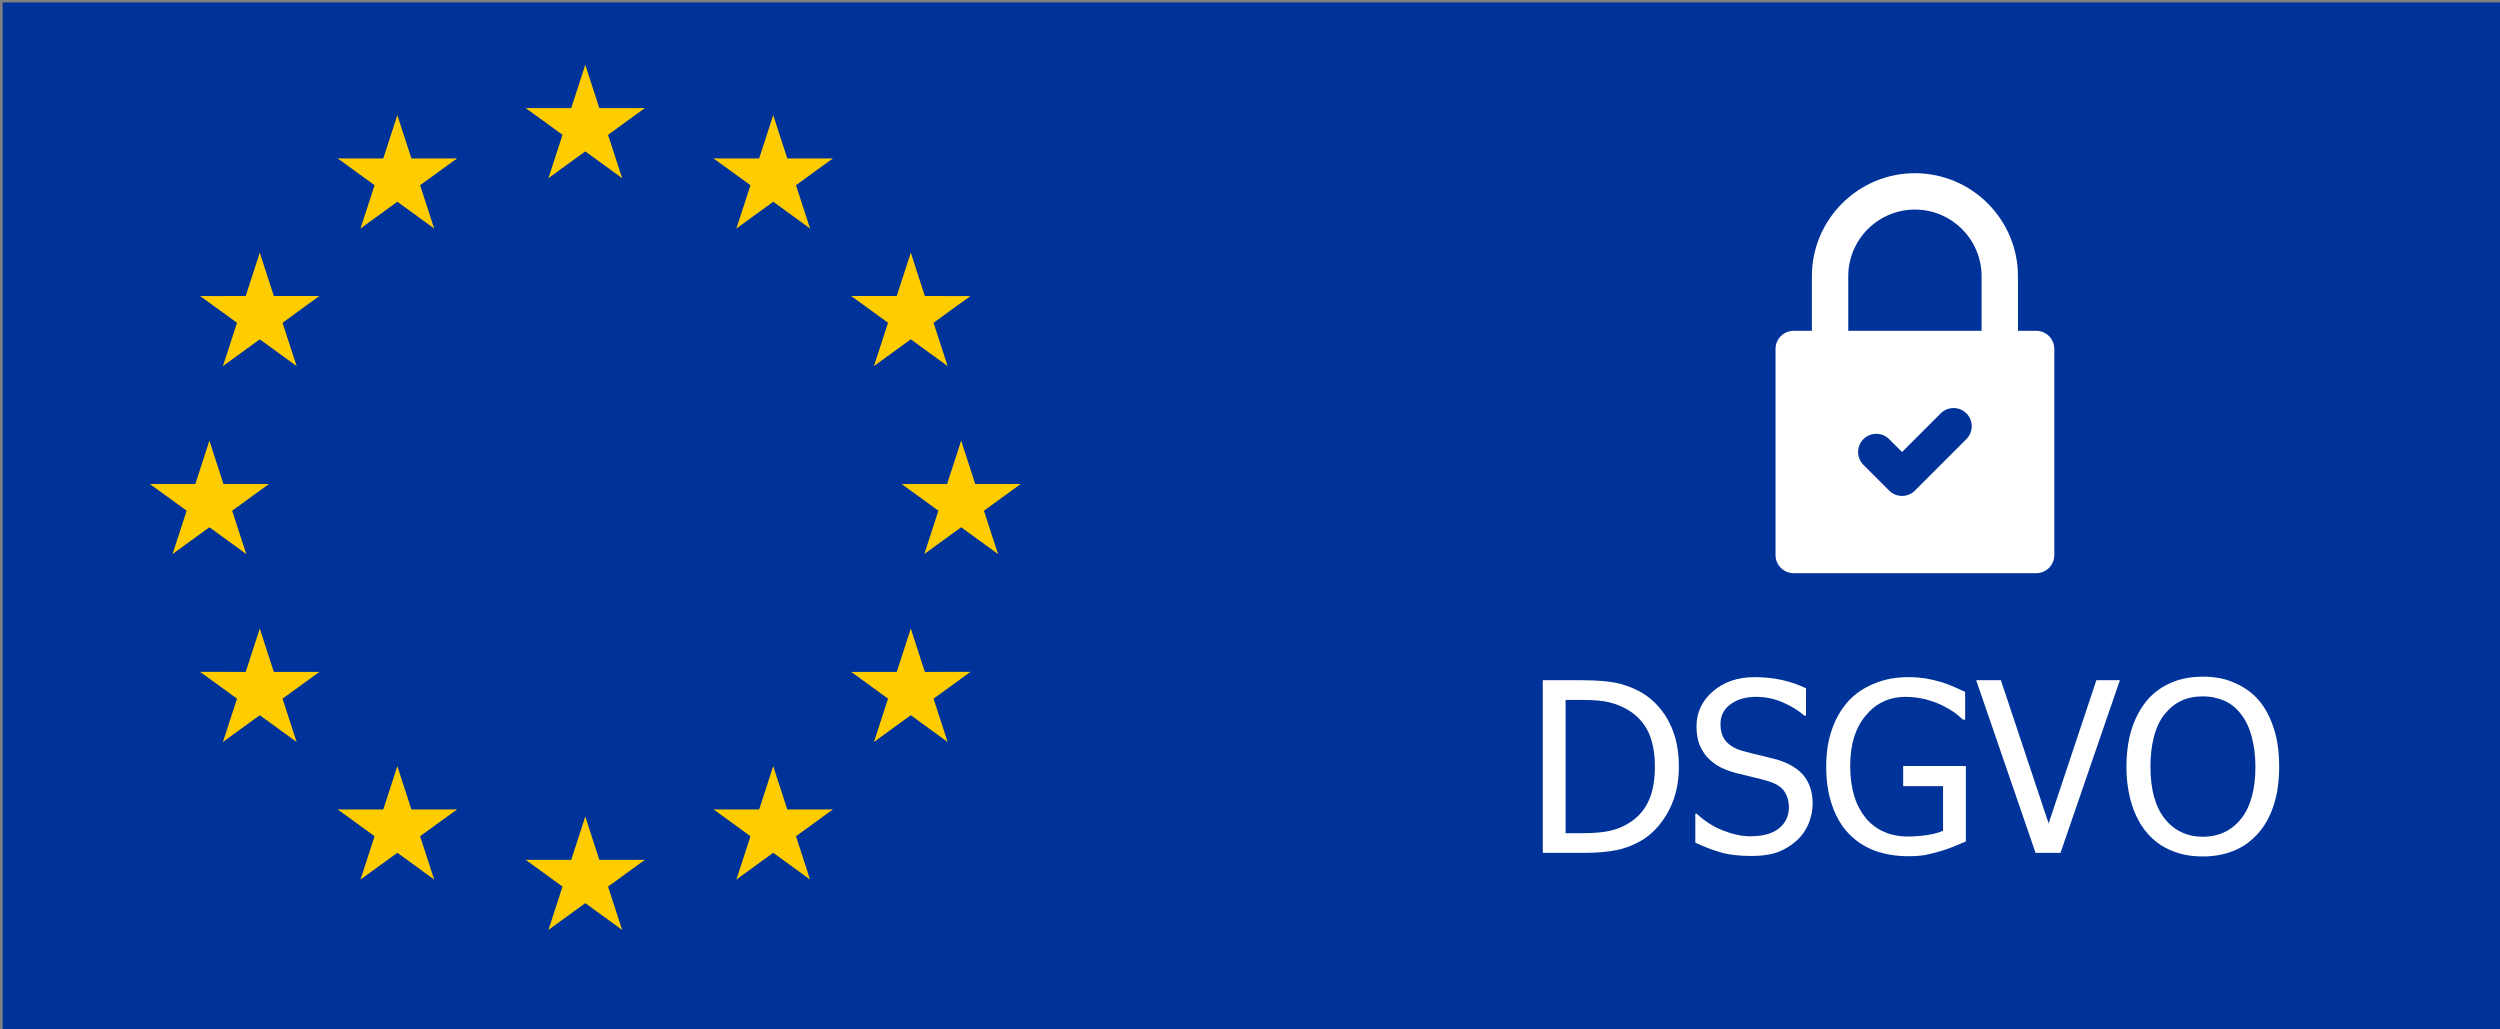 <?xml version="1.0" encoding="UTF-8" standalone="no"?>
<!DOCTYPE svg PUBLIC "-//W3C//DTD SVG 1.1//EN" "http://www.w3.org/Graphics/SVG/1.1/DTD/svg11.dtd">
<svg width="100%" height="100%" viewBox="0 0 170 70" version="1.1" xmlns="http://www.w3.org/2000/svg" xmlns:xlink="http://www.w3.org/1999/xlink" xml:space="preserve" xmlns:serif="http://www.serif.com/" style="fill-rule:evenodd;clip-rule:evenodd;stroke-linejoin:round;stroke-miterlimit:2;">
    <rect x="0" y="0" width="170" height="70" fill="#808080" stroke="none"/>
    <g transform="matrix(0.3,0,0,0.233,-79.365,-122.164)">
        <rect x="265.145" y="525.013" width="567.144" height="300.469" style="fill:rgb(0,51,153);"/>
    </g>
    <g transform="matrix(0.323,0,0,0.323,-72.218,-157.41)">
        <g transform="matrix(50,0,0,50,544.683,666.894)">
            <path d="M0.647,-0.363C0.647,-0.296 0.634,-0.236 0.607,-0.183C0.58,-0.13 0.544,-0.088 0.499,-0.058C0.462,-0.035 0.424,-0.02 0.386,-0.012C0.349,-0.004 0.3,-0 0.241,-0L0.074,-0L0.074,-0.727L0.239,-0.727C0.308,-0.727 0.361,-0.722 0.4,-0.712C0.439,-0.701 0.472,-0.687 0.5,-0.669C0.546,-0.639 0.583,-0.597 0.608,-0.546C0.634,-0.495 0.647,-0.434 0.647,-0.363ZM0.546,-0.364C0.546,-0.42 0.537,-0.468 0.519,-0.508C0.5,-0.547 0.472,-0.578 0.436,-0.6C0.41,-0.616 0.383,-0.627 0.354,-0.634C0.324,-0.641 0.288,-0.644 0.244,-0.644L0.17,-0.644L0.17,-0.083L0.244,-0.083C0.287,-0.083 0.325,-0.086 0.357,-0.093C0.389,-0.1 0.419,-0.113 0.445,-0.131C0.479,-0.154 0.504,-0.184 0.521,-0.222C0.538,-0.26 0.546,-0.308 0.546,-0.364Z" style="fill:white;fill-rule:nonzero;"/>
        </g>
        <g transform="matrix(50,0,0,50,578.594,666.894)">
            <path d="M0.276,0.013C0.224,0.013 0.179,0.008 0.142,-0.003C0.105,-0.014 0.07,-0.028 0.038,-0.043L0.038,-0.165L0.044,-0.165C0.076,-0.135 0.112,-0.111 0.153,-0.095C0.193,-0.079 0.232,-0.07 0.27,-0.07C0.323,-0.07 0.363,-0.081 0.391,-0.104C0.418,-0.126 0.432,-0.155 0.432,-0.192C0.432,-0.221 0.424,-0.244 0.41,-0.263C0.396,-0.281 0.373,-0.294 0.342,-0.303C0.319,-0.31 0.299,-0.315 0.28,-0.319C0.262,-0.324 0.238,-0.329 0.21,-0.336C0.185,-0.343 0.163,-0.351 0.143,-0.361C0.123,-0.371 0.106,-0.385 0.09,-0.401C0.075,-0.417 0.064,-0.436 0.055,-0.457C0.047,-0.479 0.043,-0.504 0.043,-0.532C0.043,-0.591 0.066,-0.641 0.112,-0.68C0.158,-0.72 0.216,-0.74 0.288,-0.74C0.328,-0.74 0.367,-0.736 0.403,-0.728C0.439,-0.72 0.473,-0.708 0.504,-0.693L0.504,-0.578L0.497,-0.578C0.473,-0.599 0.444,-0.617 0.408,-0.633C0.372,-0.649 0.334,-0.657 0.294,-0.657C0.249,-0.657 0.213,-0.646 0.185,-0.625C0.157,-0.604 0.144,-0.577 0.144,-0.542C0.144,-0.512 0.152,-0.487 0.168,-0.469C0.184,-0.451 0.208,-0.437 0.239,-0.429C0.259,-0.423 0.284,-0.417 0.314,-0.41C0.344,-0.403 0.368,-0.396 0.388,-0.391C0.438,-0.375 0.474,-0.352 0.498,-0.321C0.521,-0.29 0.532,-0.252 0.532,-0.207C0.532,-0.179 0.526,-0.151 0.515,-0.123C0.503,-0.095 0.487,-0.072 0.466,-0.053C0.443,-0.032 0.416,-0.015 0.387,-0.004C0.358,0.007 0.321,0.013 0.276,0.013Z" style="fill:white;fill-rule:nonzero;"/>
        </g>
        <g transform="matrix(50,0,0,50,606.451,666.894)">
            <path d="M0.378,0.014C0.326,0.014 0.279,0.006 0.237,-0.009C0.194,-0.025 0.158,-0.049 0.127,-0.081C0.096,-0.113 0.073,-0.153 0.057,-0.2C0.04,-0.248 0.032,-0.302 0.032,-0.364C0.032,-0.423 0.04,-0.475 0.057,-0.522C0.073,-0.568 0.097,-0.608 0.127,-0.641C0.157,-0.673 0.194,-0.697 0.237,-0.714C0.28,-0.732 0.327,-0.74 0.379,-0.74C0.403,-0.74 0.427,-0.738 0.449,-0.735C0.472,-0.731 0.493,-0.726 0.514,-0.72C0.53,-0.715 0.548,-0.709 0.568,-0.7C0.588,-0.691 0.604,-0.684 0.617,-0.678L0.617,-0.561L0.608,-0.561C0.596,-0.572 0.584,-0.582 0.571,-0.592C0.558,-0.601 0.54,-0.611 0.517,-0.623C0.497,-0.632 0.475,-0.64 0.449,-0.647C0.424,-0.653 0.396,-0.657 0.367,-0.657C0.297,-0.657 0.241,-0.63 0.198,-0.578C0.154,-0.525 0.133,-0.455 0.133,-0.367C0.133,-0.318 0.139,-0.276 0.15,-0.239C0.161,-0.203 0.178,-0.172 0.199,-0.146C0.22,-0.121 0.245,-0.102 0.275,-0.089C0.304,-0.076 0.337,-0.069 0.374,-0.069C0.401,-0.069 0.429,-0.071 0.456,-0.075C0.483,-0.079 0.505,-0.085 0.524,-0.093L0.524,-0.281L0.356,-0.281L0.356,-0.366L0.62,-0.366L0.62,-0.048C0.607,-0.043 0.591,-0.036 0.57,-0.027C0.549,-0.019 0.53,-0.012 0.512,-0.007C0.488,-0 0.467,0.005 0.448,0.009C0.429,0.012 0.405,0.014 0.378,0.014Z" style="fill:white;fill-rule:nonzero;"/>
        </g>
        <g transform="matrix(50,0,0,50,639.825,666.894)">
            <path d="M0.601,-0.727L0.351,-0L0.246,-0L-0.004,-0.727L0.1,-0.727L0.301,-0.124L0.502,-0.727L0.601,-0.727Z" style="fill:white;fill-rule:nonzero;"/>
        </g>
        <g transform="matrix(50,0,0,50,669.659,666.894)">
            <path d="M0.588,-0.644C0.616,-0.612 0.637,-0.572 0.652,-0.525C0.668,-0.478 0.675,-0.424 0.675,-0.363C0.675,-0.304 0.668,-0.251 0.653,-0.204C0.638,-0.156 0.616,-0.116 0.588,-0.084C0.558,-0.05 0.524,-0.025 0.484,-0.009C0.445,0.007 0.401,0.015 0.354,0.015C0.304,0.015 0.26,0.007 0.221,-0.01C0.181,-0.026 0.147,-0.051 0.119,-0.084C0.091,-0.116 0.07,-0.156 0.055,-0.203C0.04,-0.25 0.032,-0.304 0.032,-0.363C0.032,-0.424 0.04,-0.478 0.055,-0.524C0.07,-0.571 0.092,-0.61 0.12,-0.644C0.148,-0.676 0.181,-0.7 0.221,-0.717C0.26,-0.734 0.305,-0.742 0.354,-0.742C0.403,-0.742 0.448,-0.734 0.487,-0.716C0.527,-0.699 0.561,-0.675 0.588,-0.644ZM0.575,-0.363C0.575,-0.411 0.569,-0.454 0.559,-0.491C0.549,-0.528 0.534,-0.559 0.515,-0.583C0.496,-0.609 0.473,-0.627 0.446,-0.64C0.418,-0.652 0.388,-0.659 0.354,-0.659C0.319,-0.659 0.288,-0.653 0.262,-0.64C0.236,-0.628 0.213,-0.609 0.192,-0.583C0.173,-0.559 0.158,-0.528 0.148,-0.49C0.138,-0.453 0.133,-0.41 0.133,-0.363C0.133,-0.268 0.153,-0.195 0.193,-0.144C0.233,-0.094 0.287,-0.068 0.354,-0.068C0.421,-0.068 0.475,-0.094 0.515,-0.144C0.555,-0.195 0.575,-0.268 0.575,-0.363Z" style="fill:white;fill-rule:nonzero;"/>
        </g>
    </g>
    <g transform="matrix(0.142,0,0,0.142,-17.711,-56.562)">
        <g id="s" transform="matrix(30,0,0,30,405,459.353)">
            <g id="c">
                <g id="t" transform="matrix(0.951,0.309,-0.309,0.951,0,-1)">
                    <path d="M0,0L0,1L0.5,1L0,0Z" style="fill:rgb(255,204,0);fill-rule:nonzero;"/>
                </g>
                <g id="t1" serif:id="t" transform="matrix(-0.951,0.309,0.309,0.951,0,-1)">
                    <path d="M0,0L0,1L0.5,1L0,0Z" style="fill:rgb(255,204,0);fill-rule:nonzero;"/>
                </g>
            </g>
            <g id="a">
                <g id="c1" serif:id="c" transform="matrix(0.309,0.951,-0.951,0.309,0,0)">
                    <g id="t2" serif:id="t" transform="matrix(0.951,0.309,-0.309,0.951,0,-1)">
                        <path d="M0,0L0,1L0.5,1L0,0Z" style="fill:rgb(255,204,0);fill-rule:nonzero;"/>
                    </g>
                    <g id="t3" serif:id="t" transform="matrix(-0.951,0.309,0.309,0.951,0,-1)">
                        <path d="M0,0L0,1L0.5,1L0,0Z" style="fill:rgb(255,204,0);fill-rule:nonzero;"/>
                    </g>
                </g>
                <g id="c2" serif:id="c" transform="matrix(-0.809,0.588,-0.588,-0.809,0,0)">
                    <g id="t4" serif:id="t" transform="matrix(0.951,0.309,-0.309,0.951,0,-1)">
                        <path d="M0,0L0,1L0.5,1L0,0Z" style="fill:rgb(255,204,0);fill-rule:nonzero;"/>
                    </g>
                    <g id="t5" serif:id="t" transform="matrix(-0.951,0.309,0.309,0.951,0,-1)">
                        <path d="M0,0L0,1L0.5,1L0,0Z" style="fill:rgb(255,204,0);fill-rule:nonzero;"/>
                    </g>
                </g>
            </g>
            <g id="a1" serif:id="a" transform="matrix(-1,0,0,1,0,0)">
                <g id="c3" serif:id="c" transform="matrix(0.309,0.951,-0.951,0.309,0,0)">
                    <g id="t6" serif:id="t" transform="matrix(0.951,0.309,-0.309,0.951,0,-1)">
                        <path d="M0,0L0,1L0.5,1L0,0Z" style="fill:rgb(255,204,0);fill-rule:nonzero;"/>
                    </g>
                    <g id="t7" serif:id="t" transform="matrix(-0.951,0.309,0.309,0.951,0,-1)">
                        <path d="M0,0L0,1L0.5,1L0,0Z" style="fill:rgb(255,204,0);fill-rule:nonzero;"/>
                    </g>
                </g>
                <g id="c4" serif:id="c" transform="matrix(-0.809,0.588,-0.588,-0.809,0,0)">
                    <g id="t8" serif:id="t" transform="matrix(0.951,0.309,-0.309,0.951,0,-1)">
                        <path d="M0,0L0,1L0.5,1L0,0Z" style="fill:rgb(255,204,0);fill-rule:nonzero;"/>
                    </g>
                    <g id="t9" serif:id="t" transform="matrix(-0.951,0.309,0.309,0.951,0,-1)">
                        <path d="M0,0L0,1L0.5,1L0,0Z" style="fill:rgb(255,204,0);fill-rule:nonzero;"/>
                    </g>
                </g>
            </g>
        </g>
        <g id="s1" serif:id="s" transform="matrix(30,0,0,30,405,819.353)">
            <g id="c5" serif:id="c">
                <g id="t10" serif:id="t" transform="matrix(0.951,0.309,-0.309,0.951,0,-1)">
                    <path d="M0,0L0,1L0.5,1L0,0Z" style="fill:rgb(255,204,0);fill-rule:nonzero;"/>
                </g>
                <g id="t11" serif:id="t" transform="matrix(-0.951,0.309,0.309,0.951,0,-1)">
                    <path d="M0,0L0,1L0.5,1L0,0Z" style="fill:rgb(255,204,0);fill-rule:nonzero;"/>
                </g>
            </g>
            <g id="a2" serif:id="a">
                <g id="c6" serif:id="c" transform="matrix(0.309,0.951,-0.951,0.309,0,0)">
                    <g id="t12" serif:id="t" transform="matrix(0.951,0.309,-0.309,0.951,0,-1)">
                        <path d="M0,0L0,1L0.5,1L0,0Z" style="fill:rgb(255,204,0);fill-rule:nonzero;"/>
                    </g>
                    <g id="t13" serif:id="t" transform="matrix(-0.951,0.309,0.309,0.951,0,-1)">
                        <path d="M0,0L0,1L0.5,1L0,0Z" style="fill:rgb(255,204,0);fill-rule:nonzero;"/>
                    </g>
                </g>
                <g id="c7" serif:id="c" transform="matrix(-0.809,0.588,-0.588,-0.809,0,0)">
                    <g id="t14" serif:id="t" transform="matrix(0.951,0.309,-0.309,0.951,0,-1)">
                        <path d="M0,0L0,1L0.5,1L0,0Z" style="fill:rgb(255,204,0);fill-rule:nonzero;"/>
                    </g>
                    <g id="t15" serif:id="t" transform="matrix(-0.951,0.309,0.309,0.951,0,-1)">
                        <path d="M0,0L0,1L0.5,1L0,0Z" style="fill:rgb(255,204,0);fill-rule:nonzero;"/>
                    </g>
                </g>
            </g>
            <g id="a3" serif:id="a" transform="matrix(-1,0,0,1,0,0)">
                <g id="c8" serif:id="c" transform="matrix(0.309,0.951,-0.951,0.309,0,0)">
                    <g id="t16" serif:id="t" transform="matrix(0.951,0.309,-0.309,0.951,0,-1)">
                        <path d="M0,0L0,1L0.5,1L0,0Z" style="fill:rgb(255,204,0);fill-rule:nonzero;"/>
                    </g>
                    <g id="t17" serif:id="t" transform="matrix(-0.951,0.309,0.309,0.951,0,-1)">
                        <path d="M0,0L0,1L0.5,1L0,0Z" style="fill:rgb(255,204,0);fill-rule:nonzero;"/>
                    </g>
                </g>
                <g id="c9" serif:id="c" transform="matrix(-0.809,0.588,-0.588,-0.809,0,0)">
                    <g id="t18" serif:id="t" transform="matrix(0.951,0.309,-0.309,0.951,0,-1)">
                        <path d="M0,0L0,1L0.5,1L0,0Z" style="fill:rgb(255,204,0);fill-rule:nonzero;"/>
                    </g>
                    <g id="t19" serif:id="t" transform="matrix(-0.951,0.309,0.309,0.951,0,-1)">
                        <path d="M0,0L0,1L0.5,1L0,0Z" style="fill:rgb(255,204,0);fill-rule:nonzero;"/>
                    </g>
                </g>
            </g>
        </g>
        <g id="l" transform="matrix(30,0,0,30,405,639.353)">
            <g id="s2" serif:id="s" transform="matrix(1,0,0,1,-6,0)">
                <g id="c10" serif:id="c">
                    <g id="t20" serif:id="t" transform="matrix(0.951,0.309,-0.309,0.951,0,-1)">
                        <path d="M0,0L0,1L0.5,1L0,0Z" style="fill:rgb(255,204,0);fill-rule:nonzero;"/>
                    </g>
                    <g id="t21" serif:id="t" transform="matrix(-0.951,0.309,0.309,0.951,0,-1)">
                        <path d="M0,0L0,1L0.5,1L0,0Z" style="fill:rgb(255,204,0);fill-rule:nonzero;"/>
                    </g>
                </g>
                <g id="a4" serif:id="a">
                    <g id="c11" serif:id="c" transform="matrix(0.309,0.951,-0.951,0.309,0,0)">
                        <g id="t22" serif:id="t" transform="matrix(0.951,0.309,-0.309,0.951,0,-1)">
                            <path d="M0,0L0,1L0.5,1L0,0Z" style="fill:rgb(255,204,0);fill-rule:nonzero;"/>
                        </g>
                        <g id="t23" serif:id="t" transform="matrix(-0.951,0.309,0.309,0.951,0,-1)">
                            <path d="M0,0L0,1L0.5,1L0,0Z" style="fill:rgb(255,204,0);fill-rule:nonzero;"/>
                        </g>
                    </g>
                    <g id="c12" serif:id="c" transform="matrix(-0.809,0.588,-0.588,-0.809,0,0)">
                        <g id="t24" serif:id="t" transform="matrix(0.951,0.309,-0.309,0.951,0,-1)">
                            <path d="M0,0L0,1L0.5,1L0,0Z" style="fill:rgb(255,204,0);fill-rule:nonzero;"/>
                        </g>
                        <g id="t25" serif:id="t" transform="matrix(-0.951,0.309,0.309,0.951,0,-1)">
                            <path d="M0,0L0,1L0.5,1L0,0Z" style="fill:rgb(255,204,0);fill-rule:nonzero;"/>
                        </g>
                    </g>
                </g>
                <g id="a5" serif:id="a" transform="matrix(-1,0,0,1,0,0)">
                    <g id="c13" serif:id="c" transform="matrix(0.309,0.951,-0.951,0.309,0,0)">
                        <g id="t26" serif:id="t" transform="matrix(0.951,0.309,-0.309,0.951,0,-1)">
                            <path d="M0,0L0,1L0.5,1L0,0Z" style="fill:rgb(255,204,0);fill-rule:nonzero;"/>
                        </g>
                        <g id="t27" serif:id="t" transform="matrix(-0.951,0.309,0.309,0.951,0,-1)">
                            <path d="M0,0L0,1L0.5,1L0,0Z" style="fill:rgb(255,204,0);fill-rule:nonzero;"/>
                        </g>
                    </g>
                    <g id="c14" serif:id="c" transform="matrix(-0.809,0.588,-0.588,-0.809,0,0)">
                        <g id="t28" serif:id="t" transform="matrix(0.951,0.309,-0.309,0.951,0,-1)">
                            <path d="M0,0L0,1L0.5,1L0,0Z" style="fill:rgb(255,204,0);fill-rule:nonzero;"/>
                        </g>
                        <g id="t29" serif:id="t" transform="matrix(-0.951,0.309,0.309,0.951,0,-1)">
                            <path d="M0,0L0,1L0.5,1L0,0Z" style="fill:rgb(255,204,0);fill-rule:nonzero;"/>
                        </g>
                    </g>
                </g>
            </g>
            <g id="s3" serif:id="s" transform="matrix(-0.809,-0.588,0.588,-0.809,-3,-5.196)">
                <g id="c15" serif:id="c">
                    <g id="t30" serif:id="t" transform="matrix(0.951,0.309,-0.309,0.951,0,-1)">
                        <path d="M0,0L0,1L0.5,1L0,0Z" style="fill:rgb(255,204,0);fill-rule:nonzero;"/>
                    </g>
                    <g id="t31" serif:id="t" transform="matrix(-0.951,0.309,0.309,0.951,0,-1)">
                        <path d="M0,0L0,1L0.5,1L0,0Z" style="fill:rgb(255,204,0);fill-rule:nonzero;"/>
                    </g>
                </g>
                <g id="a6" serif:id="a">
                    <g id="c16" serif:id="c" transform="matrix(0.309,0.951,-0.951,0.309,0,0)">
                        <g id="t32" serif:id="t" transform="matrix(0.951,0.309,-0.309,0.951,0,-1)">
                            <path d="M0,0L0,1L0.5,1L0,0Z" style="fill:rgb(255,204,0);fill-rule:nonzero;"/>
                        </g>
                        <g id="t33" serif:id="t" transform="matrix(-0.951,0.309,0.309,0.951,0,-1)">
                            <path d="M0,0L0,1L0.5,1L0,0Z" style="fill:rgb(255,204,0);fill-rule:nonzero;"/>
                        </g>
                    </g>
                    <g id="c17" serif:id="c" transform="matrix(-0.809,0.588,-0.588,-0.809,0,0)">
                        <g id="t34" serif:id="t" transform="matrix(0.951,0.309,-0.309,0.951,0,-1)">
                            <path d="M0,0L0,1L0.5,1L0,0Z" style="fill:rgb(255,204,0);fill-rule:nonzero;"/>
                        </g>
                        <g id="t35" serif:id="t" transform="matrix(-0.951,0.309,0.309,0.951,0,-1)">
                            <path d="M0,0L0,1L0.5,1L0,0Z" style="fill:rgb(255,204,0);fill-rule:nonzero;"/>
                        </g>
                    </g>
                </g>
                <g id="a7" serif:id="a" transform="matrix(-1,0,0,1,0,0)">
                    <g id="c18" serif:id="c" transform="matrix(0.309,0.951,-0.951,0.309,0,0)">
                        <g id="t36" serif:id="t" transform="matrix(0.951,0.309,-0.309,0.951,0,-1)">
                            <path d="M0,0L0,1L0.5,1L0,0Z" style="fill:rgb(255,204,0);fill-rule:nonzero;"/>
                        </g>
                        <g id="t37" serif:id="t" transform="matrix(-0.951,0.309,0.309,0.951,0,-1)">
                            <path d="M0,0L0,1L0.5,1L0,0Z" style="fill:rgb(255,204,0);fill-rule:nonzero;"/>
                        </g>
                    </g>
                    <g id="c19" serif:id="c" transform="matrix(-0.809,0.588,-0.588,-0.809,0,0)">
                        <g id="t38" serif:id="t" transform="matrix(0.951,0.309,-0.309,0.951,0,-1)">
                            <path d="M0,0L0,1L0.5,1L0,0Z" style="fill:rgb(255,204,0);fill-rule:nonzero;"/>
                        </g>
                        <g id="t39" serif:id="t" transform="matrix(-0.951,0.309,0.309,0.951,0,-1)">
                            <path d="M0,0L0,1L0.5,1L0,0Z" style="fill:rgb(255,204,0);fill-rule:nonzero;"/>
                        </g>
                    </g>
                </g>
            </g>
            <g id="s4" serif:id="s" transform="matrix(-0.809,0.588,-0.588,-0.809,-5.196,-3)">
                <g id="c20" serif:id="c">
                    <g id="t40" serif:id="t" transform="matrix(0.951,0.309,-0.309,0.951,0,-1)">
                        <path d="M0,0L0,1L0.5,1L0,0Z" style="fill:rgb(255,204,0);fill-rule:nonzero;"/>
                    </g>
                    <g id="t41" serif:id="t" transform="matrix(-0.951,0.309,0.309,0.951,0,-1)">
                        <path d="M0,0L0,1L0.5,1L0,0Z" style="fill:rgb(255,204,0);fill-rule:nonzero;"/>
                    </g>
                </g>
                <g id="a8" serif:id="a">
                    <g id="c21" serif:id="c" transform="matrix(0.309,0.951,-0.951,0.309,0,0)">
                        <g id="t42" serif:id="t" transform="matrix(0.951,0.309,-0.309,0.951,0,-1)">
                            <path d="M0,0L0,1L0.5,1L0,0Z" style="fill:rgb(255,204,0);fill-rule:nonzero;"/>
                        </g>
                        <g id="t43" serif:id="t" transform="matrix(-0.951,0.309,0.309,0.951,0,-1)">
                            <path d="M0,0L0,1L0.5,1L0,0Z" style="fill:rgb(255,204,0);fill-rule:nonzero;"/>
                        </g>
                    </g>
                    <g id="c22" serif:id="c" transform="matrix(-0.809,0.588,-0.588,-0.809,0,0)">
                        <g id="t44" serif:id="t" transform="matrix(0.951,0.309,-0.309,0.951,0,-1)">
                            <path d="M0,0L0,1L0.5,1L0,0Z" style="fill:rgb(255,204,0);fill-rule:nonzero;"/>
                        </g>
                        <g id="t45" serif:id="t" transform="matrix(-0.951,0.309,0.309,0.951,0,-1)">
                            <path d="M0,0L0,1L0.5,1L0,0Z" style="fill:rgb(255,204,0);fill-rule:nonzero;"/>
                        </g>
                    </g>
                </g>
                <g id="a9" serif:id="a" transform="matrix(-1,0,0,1,0,0)">
                    <g id="c23" serif:id="c" transform="matrix(0.309,0.951,-0.951,0.309,0,0)">
                        <g id="t46" serif:id="t" transform="matrix(0.951,0.309,-0.309,0.951,0,-1)">
                            <path d="M0,0L0,1L0.5,1L0,0Z" style="fill:rgb(255,204,0);fill-rule:nonzero;"/>
                        </g>
                        <g id="t47" serif:id="t" transform="matrix(-0.951,0.309,0.309,0.951,0,-1)">
                            <path d="M0,0L0,1L0.5,1L0,0Z" style="fill:rgb(255,204,0);fill-rule:nonzero;"/>
                        </g>
                    </g>
                    <g id="c24" serif:id="c" transform="matrix(-0.809,0.588,-0.588,-0.809,0,0)">
                        <g id="t48" serif:id="t" transform="matrix(0.951,0.309,-0.309,0.951,0,-1)">
                            <path d="M0,0L0,1L0.5,1L0,0Z" style="fill:rgb(255,204,0);fill-rule:nonzero;"/>
                        </g>
                        <g id="t49" serif:id="t" transform="matrix(-0.951,0.309,0.309,0.951,0,-1)">
                            <path d="M0,0L0,1L0.5,1L0,0Z" style="fill:rgb(255,204,0);fill-rule:nonzero;"/>
                        </g>
                    </g>
                </g>
            </g>
            <g id="s5" serif:id="s" transform="matrix(0.309,0.951,-0.951,0.309,-5.196,3)">
                <g id="c25" serif:id="c">
                    <g id="t50" serif:id="t" transform="matrix(0.951,0.309,-0.309,0.951,0,-1)">
                        <path d="M0,0L0,1L0.5,1L0,0Z" style="fill:rgb(255,204,0);fill-rule:nonzero;"/>
                    </g>
                    <g id="t51" serif:id="t" transform="matrix(-0.951,0.309,0.309,0.951,0,-1)">
                        <path d="M0,0L0,1L0.5,1L0,0Z" style="fill:rgb(255,204,0);fill-rule:nonzero;"/>
                    </g>
                </g>
                <g id="a10" serif:id="a">
                    <g id="c26" serif:id="c" transform="matrix(0.309,0.951,-0.951,0.309,0,0)">
                        <g id="t52" serif:id="t" transform="matrix(0.951,0.309,-0.309,0.951,0,-1)">
                            <path d="M0,0L0,1L0.5,1L0,0Z" style="fill:rgb(255,204,0);fill-rule:nonzero;"/>
                        </g>
                        <g id="t53" serif:id="t" transform="matrix(-0.951,0.309,0.309,0.951,0,-1)">
                            <path d="M0,0L0,1L0.5,1L0,0Z" style="fill:rgb(255,204,0);fill-rule:nonzero;"/>
                        </g>
                    </g>
                    <g id="c27" serif:id="c" transform="matrix(-0.809,0.588,-0.588,-0.809,0,0)">
                        <g id="t54" serif:id="t" transform="matrix(0.951,0.309,-0.309,0.951,0,-1)">
                            <path d="M0,0L0,1L0.5,1L0,0Z" style="fill:rgb(255,204,0);fill-rule:nonzero;"/>
                        </g>
                        <g id="t55" serif:id="t" transform="matrix(-0.951,0.309,0.309,0.951,0,-1)">
                            <path d="M0,0L0,1L0.5,1L0,0Z" style="fill:rgb(255,204,0);fill-rule:nonzero;"/>
                        </g>
                    </g>
                </g>
                <g id="a11" serif:id="a" transform="matrix(-1,0,0,1,0,0)">
                    <g id="c28" serif:id="c" transform="matrix(0.309,0.951,-0.951,0.309,0,0)">
                        <g id="t56" serif:id="t" transform="matrix(0.951,0.309,-0.309,0.951,0,-1)">
                            <path d="M0,0L0,1L0.5,1L0,0Z" style="fill:rgb(255,204,0);fill-rule:nonzero;"/>
                        </g>
                        <g id="t57" serif:id="t" transform="matrix(-0.951,0.309,0.309,0.951,0,-1)">
                            <path d="M0,0L0,1L0.5,1L0,0Z" style="fill:rgb(255,204,0);fill-rule:nonzero;"/>
                        </g>
                    </g>
                    <g id="c29" serif:id="c" transform="matrix(-0.809,0.588,-0.588,-0.809,0,0)">
                        <g id="t58" serif:id="t" transform="matrix(0.951,0.309,-0.309,0.951,0,-1)">
                            <path d="M0,0L0,1L0.5,1L0,0Z" style="fill:rgb(255,204,0);fill-rule:nonzero;"/>
                        </g>
                        <g id="t59" serif:id="t" transform="matrix(-0.951,0.309,0.309,0.951,0,-1)">
                            <path d="M0,0L0,1L0.5,1L0,0Z" style="fill:rgb(255,204,0);fill-rule:nonzero;"/>
                        </g>
                    </g>
                </g>
            </g>
            <g id="s6" serif:id="s" transform="matrix(0.309,0.951,-0.951,0.309,-3,5.196)">
                <g id="c30" serif:id="c">
                    <g id="t60" serif:id="t" transform="matrix(0.951,0.309,-0.309,0.951,0,-1)">
                        <path d="M0,0L0,1L0.5,1L0,0Z" style="fill:rgb(255,204,0);fill-rule:nonzero;"/>
                    </g>
                    <g id="t61" serif:id="t" transform="matrix(-0.951,0.309,0.309,0.951,0,-1)">
                        <path d="M0,0L0,1L0.5,1L0,0Z" style="fill:rgb(255,204,0);fill-rule:nonzero;"/>
                    </g>
                </g>
                <g id="a12" serif:id="a">
                    <g id="c31" serif:id="c" transform="matrix(0.309,0.951,-0.951,0.309,0,0)">
                        <g id="t62" serif:id="t" transform="matrix(0.951,0.309,-0.309,0.951,0,-1)">
                            <path d="M0,0L0,1L0.5,1L0,0Z" style="fill:rgb(255,204,0);fill-rule:nonzero;"/>
                        </g>
                        <g id="t63" serif:id="t" transform="matrix(-0.951,0.309,0.309,0.951,0,-1)">
                            <path d="M0,0L0,1L0.5,1L0,0Z" style="fill:rgb(255,204,0);fill-rule:nonzero;"/>
                        </g>
                    </g>
                    <g id="c32" serif:id="c" transform="matrix(-0.809,0.588,-0.588,-0.809,0,0)">
                        <g id="t64" serif:id="t" transform="matrix(0.951,0.309,-0.309,0.951,0,-1)">
                            <path d="M0,0L0,1L0.5,1L0,0Z" style="fill:rgb(255,204,0);fill-rule:nonzero;"/>
                        </g>
                        <g id="t65" serif:id="t" transform="matrix(-0.951,0.309,0.309,0.951,0,-1)">
                            <path d="M0,0L0,1L0.5,1L0,0Z" style="fill:rgb(255,204,0);fill-rule:nonzero;"/>
                        </g>
                    </g>
                </g>
                <g id="a13" serif:id="a" transform="matrix(-1,0,0,1,0,0)">
                    <g id="c33" serif:id="c" transform="matrix(0.309,0.951,-0.951,0.309,0,0)">
                        <g id="t66" serif:id="t" transform="matrix(0.951,0.309,-0.309,0.951,0,-1)">
                            <path d="M0,0L0,1L0.5,1L0,0Z" style="fill:rgb(255,204,0);fill-rule:nonzero;"/>
                        </g>
                        <g id="t67" serif:id="t" transform="matrix(-0.951,0.309,0.309,0.951,0,-1)">
                            <path d="M0,0L0,1L0.5,1L0,0Z" style="fill:rgb(255,204,0);fill-rule:nonzero;"/>
                        </g>
                    </g>
                    <g id="c34" serif:id="c" transform="matrix(-0.809,0.588,-0.588,-0.809,0,0)">
                        <g id="t68" serif:id="t" transform="matrix(0.951,0.309,-0.309,0.951,0,-1)">
                            <path d="M0,0L0,1L0.5,1L0,0Z" style="fill:rgb(255,204,0);fill-rule:nonzero;"/>
                        </g>
                        <g id="t69" serif:id="t" transform="matrix(-0.951,0.309,0.309,0.951,0,-1)">
                            <path d="M0,0L0,1L0.5,1L0,0Z" style="fill:rgb(255,204,0);fill-rule:nonzero;"/>
                        </g>
                    </g>
                </g>
            </g>
        </g>
        <g id="l1" serif:id="l" transform="matrix(-30,0,0,30,405,639.353)">
            <g id="s7" serif:id="s" transform="matrix(1,0,0,1,-6,0)">
                <g id="c35" serif:id="c">
                    <g id="t70" serif:id="t" transform="matrix(0.951,0.309,-0.309,0.951,0,-1)">
                        <path d="M0,0L0,1L0.5,1L0,0Z" style="fill:rgb(255,204,0);fill-rule:nonzero;"/>
                    </g>
                    <g id="t71" serif:id="t" transform="matrix(-0.951,0.309,0.309,0.951,0,-1)">
                        <path d="M0,0L0,1L0.5,1L0,0Z" style="fill:rgb(255,204,0);fill-rule:nonzero;"/>
                    </g>
                </g>
                <g id="a14" serif:id="a">
                    <g id="c36" serif:id="c" transform="matrix(0.309,0.951,-0.951,0.309,0,0)">
                        <g id="t72" serif:id="t" transform="matrix(0.951,0.309,-0.309,0.951,0,-1)">
                            <path d="M0,0L0,1L0.5,1L0,0Z" style="fill:rgb(255,204,0);fill-rule:nonzero;"/>
                        </g>
                        <g id="t73" serif:id="t" transform="matrix(-0.951,0.309,0.309,0.951,0,-1)">
                            <path d="M0,0L0,1L0.5,1L0,0Z" style="fill:rgb(255,204,0);fill-rule:nonzero;"/>
                        </g>
                    </g>
                    <g id="c37" serif:id="c" transform="matrix(-0.809,0.588,-0.588,-0.809,0,0)">
                        <g id="t74" serif:id="t" transform="matrix(0.951,0.309,-0.309,0.951,0,-1)">
                            <path d="M0,0L0,1L0.5,1L0,0Z" style="fill:rgb(255,204,0);fill-rule:nonzero;"/>
                        </g>
                        <g id="t75" serif:id="t" transform="matrix(-0.951,0.309,0.309,0.951,0,-1)">
                            <path d="M0,0L0,1L0.5,1L0,0Z" style="fill:rgb(255,204,0);fill-rule:nonzero;"/>
                        </g>
                    </g>
                </g>
                <g id="a15" serif:id="a" transform="matrix(-1,0,0,1,0,0)">
                    <g id="c38" serif:id="c" transform="matrix(0.309,0.951,-0.951,0.309,0,0)">
                        <g id="t76" serif:id="t" transform="matrix(0.951,0.309,-0.309,0.951,0,-1)">
                            <path d="M0,0L0,1L0.5,1L0,0Z" style="fill:rgb(255,204,0);fill-rule:nonzero;"/>
                        </g>
                        <g id="t77" serif:id="t" transform="matrix(-0.951,0.309,0.309,0.951,0,-1)">
                            <path d="M0,0L0,1L0.5,1L0,0Z" style="fill:rgb(255,204,0);fill-rule:nonzero;"/>
                        </g>
                    </g>
                    <g id="c39" serif:id="c" transform="matrix(-0.809,0.588,-0.588,-0.809,0,0)">
                        <g id="t78" serif:id="t" transform="matrix(0.951,0.309,-0.309,0.951,0,-1)">
                            <path d="M0,0L0,1L0.5,1L0,0Z" style="fill:rgb(255,204,0);fill-rule:nonzero;"/>
                        </g>
                        <g id="t79" serif:id="t" transform="matrix(-0.951,0.309,0.309,0.951,0,-1)">
                            <path d="M0,0L0,1L0.5,1L0,0Z" style="fill:rgb(255,204,0);fill-rule:nonzero;"/>
                        </g>
                    </g>
                </g>
            </g>
            <g id="s8" serif:id="s" transform="matrix(-0.809,-0.588,0.588,-0.809,-3,-5.196)">
                <g id="c40" serif:id="c">
                    <g id="t80" serif:id="t" transform="matrix(0.951,0.309,-0.309,0.951,0,-1)">
                        <path d="M0,0L0,1L0.5,1L0,0Z" style="fill:rgb(255,204,0);fill-rule:nonzero;"/>
                    </g>
                    <g id="t81" serif:id="t" transform="matrix(-0.951,0.309,0.309,0.951,0,-1)">
                        <path d="M0,0L0,1L0.5,1L0,0Z" style="fill:rgb(255,204,0);fill-rule:nonzero;"/>
                    </g>
                </g>
                <g id="a16" serif:id="a">
                    <g id="c41" serif:id="c" transform="matrix(0.309,0.951,-0.951,0.309,0,0)">
                        <g id="t82" serif:id="t" transform="matrix(0.951,0.309,-0.309,0.951,0,-1)">
                            <path d="M0,0L0,1L0.5,1L0,0Z" style="fill:rgb(255,204,0);fill-rule:nonzero;"/>
                        </g>
                        <g id="t83" serif:id="t" transform="matrix(-0.951,0.309,0.309,0.951,0,-1)">
                            <path d="M0,0L0,1L0.5,1L0,0Z" style="fill:rgb(255,204,0);fill-rule:nonzero;"/>
                        </g>
                    </g>
                    <g id="c42" serif:id="c" transform="matrix(-0.809,0.588,-0.588,-0.809,0,0)">
                        <g id="t84" serif:id="t" transform="matrix(0.951,0.309,-0.309,0.951,0,-1)">
                            <path d="M0,0L0,1L0.5,1L0,0Z" style="fill:rgb(255,204,0);fill-rule:nonzero;"/>
                        </g>
                        <g id="t85" serif:id="t" transform="matrix(-0.951,0.309,0.309,0.951,0,-1)">
                            <path d="M0,0L0,1L0.5,1L0,0Z" style="fill:rgb(255,204,0);fill-rule:nonzero;"/>
                        </g>
                    </g>
                </g>
                <g id="a17" serif:id="a" transform="matrix(-1,0,0,1,0,0)">
                    <g id="c43" serif:id="c" transform="matrix(0.309,0.951,-0.951,0.309,0,0)">
                        <g id="t86" serif:id="t" transform="matrix(0.951,0.309,-0.309,0.951,0,-1)">
                            <path d="M0,0L0,1L0.5,1L0,0Z" style="fill:rgb(255,204,0);fill-rule:nonzero;"/>
                        </g>
                        <g id="t87" serif:id="t" transform="matrix(-0.951,0.309,0.309,0.951,0,-1)">
                            <path d="M0,0L0,1L0.5,1L0,0Z" style="fill:rgb(255,204,0);fill-rule:nonzero;"/>
                        </g>
                    </g>
                    <g id="c44" serif:id="c" transform="matrix(-0.809,0.588,-0.588,-0.809,0,0)">
                        <g id="t88" serif:id="t" transform="matrix(0.951,0.309,-0.309,0.951,0,-1)">
                            <path d="M0,0L0,1L0.5,1L0,0Z" style="fill:rgb(255,204,0);fill-rule:nonzero;"/>
                        </g>
                        <g id="t89" serif:id="t" transform="matrix(-0.951,0.309,0.309,0.951,0,-1)">
                            <path d="M0,0L0,1L0.5,1L0,0Z" style="fill:rgb(255,204,0);fill-rule:nonzero;"/>
                        </g>
                    </g>
                </g>
            </g>
            <g id="s9" serif:id="s" transform="matrix(-0.809,0.588,-0.588,-0.809,-5.196,-3)">
                <g id="c45" serif:id="c">
                    <g id="t90" serif:id="t" transform="matrix(0.951,0.309,-0.309,0.951,0,-1)">
                        <path d="M0,0L0,1L0.5,1L0,0Z" style="fill:rgb(255,204,0);fill-rule:nonzero;"/>
                    </g>
                    <g id="t91" serif:id="t" transform="matrix(-0.951,0.309,0.309,0.951,0,-1)">
                        <path d="M0,0L0,1L0.5,1L0,0Z" style="fill:rgb(255,204,0);fill-rule:nonzero;"/>
                    </g>
                </g>
                <g id="a18" serif:id="a">
                    <g id="c46" serif:id="c" transform="matrix(0.309,0.951,-0.951,0.309,0,0)">
                        <g id="t92" serif:id="t" transform="matrix(0.951,0.309,-0.309,0.951,0,-1)">
                            <path d="M0,0L0,1L0.5,1L0,0Z" style="fill:rgb(255,204,0);fill-rule:nonzero;"/>
                        </g>
                        <g id="t93" serif:id="t" transform="matrix(-0.951,0.309,0.309,0.951,0,-1)">
                            <path d="M0,0L0,1L0.5,1L0,0Z" style="fill:rgb(255,204,0);fill-rule:nonzero;"/>
                        </g>
                    </g>
                    <g id="c47" serif:id="c" transform="matrix(-0.809,0.588,-0.588,-0.809,0,0)">
                        <g id="t94" serif:id="t" transform="matrix(0.951,0.309,-0.309,0.951,0,-1)">
                            <path d="M0,0L0,1L0.5,1L0,0Z" style="fill:rgb(255,204,0);fill-rule:nonzero;"/>
                        </g>
                        <g id="t95" serif:id="t" transform="matrix(-0.951,0.309,0.309,0.951,0,-1)">
                            <path d="M0,0L0,1L0.5,1L0,0Z" style="fill:rgb(255,204,0);fill-rule:nonzero;"/>
                        </g>
                    </g>
                </g>
                <g id="a19" serif:id="a" transform="matrix(-1,0,0,1,0,0)">
                    <g id="c48" serif:id="c" transform="matrix(0.309,0.951,-0.951,0.309,0,0)">
                        <g id="t96" serif:id="t" transform="matrix(0.951,0.309,-0.309,0.951,0,-1)">
                            <path d="M0,0L0,1L0.5,1L0,0Z" style="fill:rgb(255,204,0);fill-rule:nonzero;"/>
                        </g>
                        <g id="t97" serif:id="t" transform="matrix(-0.951,0.309,0.309,0.951,0,-1)">
                            <path d="M0,0L0,1L0.5,1L0,0Z" style="fill:rgb(255,204,0);fill-rule:nonzero;"/>
                        </g>
                    </g>
                    <g id="c49" serif:id="c" transform="matrix(-0.809,0.588,-0.588,-0.809,0,0)">
                        <g id="t98" serif:id="t" transform="matrix(0.951,0.309,-0.309,0.951,0,-1)">
                            <path d="M0,0L0,1L0.5,1L0,0Z" style="fill:rgb(255,204,0);fill-rule:nonzero;"/>
                        </g>
                        <g id="t99" serif:id="t" transform="matrix(-0.951,0.309,0.309,0.951,0,-1)">
                            <path d="M0,0L0,1L0.5,1L0,0Z" style="fill:rgb(255,204,0);fill-rule:nonzero;"/>
                        </g>
                    </g>
                </g>
            </g>
            <g id="s10" serif:id="s" transform="matrix(0.309,0.951,-0.951,0.309,-5.196,3)">
                <g id="c50" serif:id="c">
                    <g id="t100" serif:id="t" transform="matrix(0.951,0.309,-0.309,0.951,0,-1)">
                        <path d="M0,0L0,1L0.5,1L0,0Z" style="fill:rgb(255,204,0);fill-rule:nonzero;"/>
                    </g>
                    <g id="t101" serif:id="t" transform="matrix(-0.951,0.309,0.309,0.951,0,-1)">
                        <path d="M0,0L0,1L0.5,1L0,0Z" style="fill:rgb(255,204,0);fill-rule:nonzero;"/>
                    </g>
                </g>
                <g id="a20" serif:id="a">
                    <g id="c51" serif:id="c" transform="matrix(0.309,0.951,-0.951,0.309,0,0)">
                        <g id="t102" serif:id="t" transform="matrix(0.951,0.309,-0.309,0.951,0,-1)">
                            <path d="M0,0L0,1L0.5,1L0,0Z" style="fill:rgb(255,204,0);fill-rule:nonzero;"/>
                        </g>
                        <g id="t103" serif:id="t" transform="matrix(-0.951,0.309,0.309,0.951,0,-1)">
                            <path d="M0,0L0,1L0.5,1L0,0Z" style="fill:rgb(255,204,0);fill-rule:nonzero;"/>
                        </g>
                    </g>
                    <g id="c52" serif:id="c" transform="matrix(-0.809,0.588,-0.588,-0.809,0,0)">
                        <g id="t104" serif:id="t" transform="matrix(0.951,0.309,-0.309,0.951,0,-1)">
                            <path d="M0,0L0,1L0.5,1L0,0Z" style="fill:rgb(255,204,0);fill-rule:nonzero;"/>
                        </g>
                        <g id="t105" serif:id="t" transform="matrix(-0.951,0.309,0.309,0.951,0,-1)">
                            <path d="M0,0L0,1L0.5,1L0,0Z" style="fill:rgb(255,204,0);fill-rule:nonzero;"/>
                        </g>
                    </g>
                </g>
                <g id="a21" serif:id="a" transform="matrix(-1,0,0,1,0,0)">
                    <g id="c53" serif:id="c" transform="matrix(0.309,0.951,-0.951,0.309,0,0)">
                        <g id="t106" serif:id="t" transform="matrix(0.951,0.309,-0.309,0.951,0,-1)">
                            <path d="M0,0L0,1L0.5,1L0,0Z" style="fill:rgb(255,204,0);fill-rule:nonzero;"/>
                        </g>
                        <g id="t107" serif:id="t" transform="matrix(-0.951,0.309,0.309,0.951,0,-1)">
                            <path d="M0,0L0,1L0.5,1L0,0Z" style="fill:rgb(255,204,0);fill-rule:nonzero;"/>
                        </g>
                    </g>
                    <g id="c54" serif:id="c" transform="matrix(-0.809,0.588,-0.588,-0.809,0,0)">
                        <g id="t108" serif:id="t" transform="matrix(0.951,0.309,-0.309,0.951,0,-1)">
                            <path d="M0,0L0,1L0.5,1L0,0Z" style="fill:rgb(255,204,0);fill-rule:nonzero;"/>
                        </g>
                        <g id="t109" serif:id="t" transform="matrix(-0.951,0.309,0.309,0.951,0,-1)">
                            <path d="M0,0L0,1L0.5,1L0,0Z" style="fill:rgb(255,204,0);fill-rule:nonzero;"/>
                        </g>
                    </g>
                </g>
            </g>
            <g id="s11" serif:id="s" transform="matrix(0.309,0.951,-0.951,0.309,-3,5.196)">
                <g id="c55" serif:id="c">
                    <g id="t110" serif:id="t" transform="matrix(0.951,0.309,-0.309,0.951,0,-1)">
                        <path d="M0,0L0,1L0.5,1L0,0Z" style="fill:rgb(255,204,0);fill-rule:nonzero;"/>
                    </g>
                    <g id="t111" serif:id="t" transform="matrix(-0.951,0.309,0.309,0.951,0,-1)">
                        <path d="M0,0L0,1L0.5,1L0,0Z" style="fill:rgb(255,204,0);fill-rule:nonzero;"/>
                    </g>
                </g>
                <g id="a22" serif:id="a">
                    <g id="c56" serif:id="c" transform="matrix(0.309,0.951,-0.951,0.309,0,0)">
                        <g id="t112" serif:id="t" transform="matrix(0.951,0.309,-0.309,0.951,0,-1)">
                            <path d="M0,0L0,1L0.5,1L0,0Z" style="fill:rgb(255,204,0);fill-rule:nonzero;"/>
                        </g>
                        <g id="t113" serif:id="t" transform="matrix(-0.951,0.309,0.309,0.951,0,-1)">
                            <path d="M0,0L0,1L0.5,1L0,0Z" style="fill:rgb(255,204,0);fill-rule:nonzero;"/>
                        </g>
                    </g>
                    <g id="c57" serif:id="c" transform="matrix(-0.809,0.588,-0.588,-0.809,0,0)">
                        <g id="t114" serif:id="t" transform="matrix(0.951,0.309,-0.309,0.951,0,-1)">
                            <path d="M0,0L0,1L0.5,1L0,0Z" style="fill:rgb(255,204,0);fill-rule:nonzero;"/>
                        </g>
                        <g id="t115" serif:id="t" transform="matrix(-0.951,0.309,0.309,0.951,0,-1)">
                            <path d="M0,0L0,1L0.5,1L0,0Z" style="fill:rgb(255,204,0);fill-rule:nonzero;"/>
                        </g>
                    </g>
                </g>
                <g id="a23" serif:id="a" transform="matrix(-1,0,0,1,0,0)">
                    <g id="c58" serif:id="c" transform="matrix(0.309,0.951,-0.951,0.309,0,0)">
                        <g id="t116" serif:id="t" transform="matrix(0.951,0.309,-0.309,0.951,0,-1)">
                            <path d="M0,0L0,1L0.5,1L0,0Z" style="fill:rgb(255,204,0);fill-rule:nonzero;"/>
                        </g>
                        <g id="t117" serif:id="t" transform="matrix(-0.951,0.309,0.309,0.951,0,-1)">
                            <path d="M0,0L0,1L0.5,1L0,0Z" style="fill:rgb(255,204,0);fill-rule:nonzero;"/>
                        </g>
                    </g>
                    <g id="c59" serif:id="c" transform="matrix(-0.809,0.588,-0.588,-0.809,0,0)">
                        <g id="t118" serif:id="t" transform="matrix(0.951,0.309,-0.309,0.951,0,-1)">
                            <path d="M0,0L0,1L0.5,1L0,0Z" style="fill:rgb(255,204,0);fill-rule:nonzero;"/>
                        </g>
                        <g id="t119" serif:id="t" transform="matrix(-0.951,0.309,0.309,0.951,0,-1)">
                            <path d="M0,0L0,1L0.5,1L0,0Z" style="fill:rgb(255,204,0);fill-rule:nonzero;"/>
                        </g>
                    </g>
                </g>
            </g>
        </g>
    </g>
    <g transform="matrix(0.034,0,0,0.034,130.215,25.378)">
        <g transform="matrix(1,0,0,1,-400,-400)">
            <g id="XMLID_504_">
                <path id="XMLID_505_" d="M157.576,800L642.424,800C662.507,800 678.788,783.719 678.788,763.636L678.788,351.515C678.788,331.433 662.507,315.152 642.424,315.152L606.061,315.152L606.061,206.061C606.061,92.439 513.622,0 400,0C286.378,0 193.939,92.439 193.939,206.061L193.939,315.152L157.576,315.152C137.493,315.152 121.212,331.433 121.212,351.515L121.212,763.636C121.212,783.719 137.493,800 157.576,800ZM502.984,531.772L399.954,634.802C392.853,641.903 383.547,645.455 374.242,645.455C364.938,645.455 355.629,641.903 348.531,634.802L297.016,583.287C282.815,569.086 282.815,546.065 297.016,531.862C311.215,517.661 334.24,517.661 348.441,531.862L374.245,557.663L451.564,480.347C465.762,466.145 488.788,466.145 502.989,480.347C517.188,494.55 517.188,517.571 502.984,531.772ZM266.667,206.061C266.667,132.541 326.48,72.727 400,72.727C473.52,72.727 533.333,132.541 533.333,206.061L533.333,315.152L266.667,315.152L266.667,206.061Z" style="fill:white;fill-rule:nonzero;"/>
            </g>
        </g>
    </g>
</svg>
